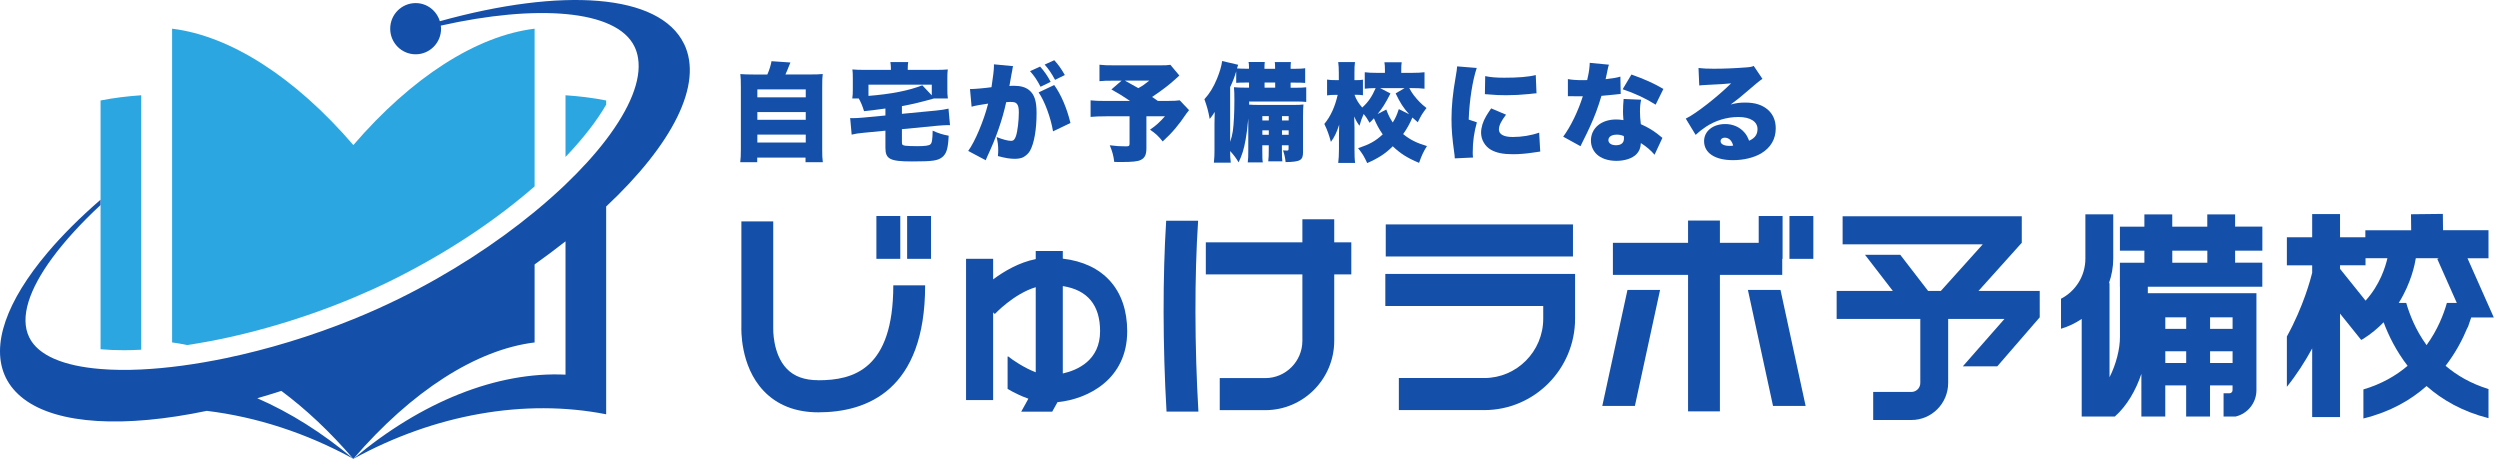<svg width="316" height="58" viewBox="0 0 316 58" fill="none" xmlns="http://www.w3.org/2000/svg">
<path d="M12.711 25.253V44.143C13.589 44.222 14.562 44.267 15.635 44.267C16.351 44.267 17.095 44.244 17.849 44.205V12.042C16.116 12.16 14.399 12.368 12.711 12.701V25.247V25.253Z" fill="#2CA6E0"/>
<path d="M71.481 12.042V19.838C73.746 17.468 75.474 15.217 76.62 13.224V12.701C74.937 12.368 73.22 12.155 71.481 12.042Z" fill="#2CA6E0"/>
<path d="M44.666 18.34C37.308 9.785 29.117 4.522 21.753 3.627V43.282C22.379 43.36 23.011 43.479 23.648 43.614C30.364 42.617 37.806 40.507 44.66 37.636C46.232 36.977 47.781 36.279 49.273 35.548C56.676 31.906 62.849 27.679 67.574 23.558V3.627C60.216 4.522 52.024 9.785 44.66 18.34H44.666Z" fill="#2CA6E0"/>
<path d="M86.46 5.546C83.357 -0.843 70.989 -1.592 55.596 2.681C55.193 1.358 53.986 0.39 52.538 0.39C50.765 0.39 49.322 1.836 49.322 3.626C49.322 5.416 50.759 6.863 52.538 6.863C54.316 6.863 55.752 5.416 55.752 3.626C55.752 3.491 55.73 3.367 55.713 3.238C67.729 0.542 77.911 1.178 80.198 5.883C80.421 6.345 80.572 6.835 80.651 7.352C81.098 10.139 79.577 13.758 76.614 17.653C75.21 19.499 73.477 21.407 71.475 23.321C70.267 24.475 68.959 25.629 67.567 26.777C62.714 30.768 56.815 34.624 50.362 37.793C48.501 38.71 46.588 39.56 44.659 40.343C39.32 42.51 33.801 44.17 28.601 45.257C24.777 46.056 21.125 46.545 17.843 46.703C15.998 46.793 14.282 46.771 12.705 46.641C8.126 46.27 4.827 44.975 3.692 42.633C2.467 40.112 3.703 36.543 6.627 32.575C8.204 30.436 10.267 28.184 12.705 25.916V25.246C10.111 27.498 7.852 29.749 5.995 31.95C0.885 38.001 -1.245 43.652 0.728 47.722C1.243 48.775 2.014 49.669 3.004 50.424C7.281 53.672 15.747 54.105 26.141 51.932C32.403 52.692 38.727 54.73 44.659 57.994C40.757 54.707 36.647 52.135 32.521 50.339C33.521 50.052 34.533 49.737 35.562 49.41C38.654 51.707 41.724 54.583 44.659 58C52.017 49.444 60.209 44.181 67.573 43.286V33.425C68.937 32.457 70.234 31.483 71.481 30.503V47.356C62.865 46.945 53.276 50.75 44.665 58C54.931 52.36 66.354 50.345 76.619 52.366V26.102C84.922 18.317 88.954 10.673 86.466 5.546H86.46Z" fill="#1450AA"/>
<path d="M282.524 27.099H279.001V28.647H274.573V27.099H271.05V28.647H267.958V31.687H271.05V33.207H267.953V36.246H267.964V42.584C267.964 44.121 267.472 46.063 266.644 47.684V35.79H266.572C266.913 34.822 267.114 33.781 267.114 32.694V27.094H263.592V32.694C263.592 34.901 262.339 36.815 260.511 37.76V41.554C261.45 41.273 262.334 40.856 263.127 40.31V48.438V52.654H267.31C268.847 51.297 269.977 49.322 270.67 47.256V52.654H273.689V48.714H276.329V52.654H279.348V48.714H282.194V49.322C282.194 49.536 282.021 49.71 281.808 49.71H281.059V52.648H282.591C284.089 52.288 285.213 50.937 285.213 49.322V37.062H271.486V36.24H285.957V33.201H282.518V31.681H285.962V28.642H282.518V27.094L282.524 27.099ZM279.353 40.107H282.199V41.565H279.353V40.107ZM279.353 44.402H282.199V45.883H279.353V44.402ZM273.695 40.107H276.334V41.565H273.695V40.107ZM273.695 44.402H276.334V45.883H273.695V44.402ZM279.007 33.207H274.578V31.687H279.007V33.207Z" fill="#1450AA"/>
<path d="M103.44 48.059C101.685 48.059 100.371 47.581 99.437 46.601C97.631 44.71 97.732 41.507 97.737 41.389V27.981H93.711V41.294C93.706 41.49 93.51 46.219 96.507 49.388C98.218 51.2 100.555 52.118 103.44 52.118C109.596 52.118 116.938 49.331 116.938 36.07H112.912C112.912 46.703 107.852 48.065 103.44 48.065V48.059Z" fill="#1450AA"/>
<path d="M113.796 27.302H110.776V32.717H113.796V27.302Z" fill="#1450AA"/>
<path d="M117.681 27.302H114.662V32.717H117.681V27.302Z" fill="#1450AA"/>
<path d="M229.207 27.304H226.188V32.719H229.207V27.304Z" fill="#1450AA"/>
<path d="M168.647 27.713H164.621V30.629H152.415V34.681H164.621V43.074C164.621 45.674 162.519 47.791 159.935 47.791H154.176V51.843H159.935C164.738 51.843 168.647 47.909 168.647 43.074V34.681H170.805V30.629H168.647V27.713Z" fill="#1450AA"/>
<path d="M198.823 28.366H175.16V32.419H198.823V28.366Z" fill="#1450AA"/>
<path d="M175.104 38.676H195.065V40.28C195.065 44.417 191.722 47.783 187.612 47.783H176.815V51.836H187.612C193.942 51.836 199.091 46.652 199.091 40.28V34.623H175.104V38.676Z" fill="#1450AA"/>
<path d="M225.275 34.745V32.719H225.319V27.304H222.3V30.692H217.396V27.878H213.371V30.692H203.871V34.745H213.371V51.997H217.396V34.745H225.275Z" fill="#1450AA"/>
<path d="M134.338 32.681V31.725H130.916V32.749C128.802 33.171 126.912 34.286 125.531 35.316V32.71H122.109V50.57H125.531V39.487L125.749 39.689C125.777 39.661 128.131 37.139 130.916 36.301V47.057C129.445 46.5 127.958 45.476 127.41 45.037L127.36 45.099V49.157C128.114 49.602 129.026 50.057 129.988 50.395L129.082 52.033H133.001L133.667 50.834C137.536 50.452 142.479 47.935 142.479 41.873C142.479 36.622 139.465 33.289 134.343 32.693L134.338 32.681ZM134.338 47.209V36.16C137.458 36.65 139.051 38.552 139.051 41.862C139.051 45.526 136.239 46.782 134.338 47.209Z" fill="#1450AA"/>
<path d="M151.436 27.904H147.405C146.958 34.94 146.969 43.794 147.45 52.029H151.481C150.995 43.783 150.978 34.89 151.442 27.904H151.436Z" fill="#1450AA"/>
<path d="M202.529 51.314H206.65L209.832 36.651H205.711L202.529 51.314Z" fill="#1450AA"/>
<path d="M220.936 36.651L224.111 51.314H228.232L225.056 36.651H220.936Z" fill="#1450AA"/>
<path d="M255.552 30.68V27.337H232.907V30.883H250.62L245.325 36.771H243.71L240.193 32.206H235.736L239.253 36.771H232.152V40.317H242.726V48.411C242.726 49.036 242.222 49.542 241.602 49.542H236.771V53.089H241.602C244.162 53.089 246.248 50.989 246.248 48.411V40.317H253.36L248.099 46.306H252.454L257.822 40.109V36.771H250.084L255.558 30.68H255.552Z" fill="#1450AA"/>
<path d="M311.901 41.357L311.923 41.407C312.035 41.109 312.164 40.737 312.259 40.422C312.292 40.321 312.332 40.225 312.365 40.13H315.217L311.89 32.643H314.546V29.097H308.798L308.776 27.037L304.75 27.082L304.772 29.103H298.98V29.992H295.781V27.06H292.259V29.992H289.061V33.538H292.259V34.478C292.069 35.255 291.163 38.717 289.061 42.533V48.894C290.341 47.295 291.392 45.635 292.259 44.042V52.715H295.781V39.64L298.454 42.967L298.694 42.843C299.706 42.207 300.556 41.492 301.289 40.737C301.898 42.364 302.849 44.334 304.319 46.237C302.877 47.475 301.037 48.539 298.734 49.226V52.896C302.116 52.068 304.722 50.565 306.718 48.798C308.686 50.537 311.241 52.018 314.546 52.856V49.175C312.315 48.488 310.531 47.441 309.122 46.237C310.408 44.571 311.297 42.854 311.907 41.362L311.901 41.357ZM295.781 33.983V33.527H299.002V32.638H301.77C301.524 33.713 300.825 36.004 299.008 38.002L295.781 33.983ZM304.157 38.289H303.201C304.783 35.756 305.247 33.353 305.359 32.638H308.267L308.071 32.728L310.542 38.295H309.284C308.899 39.662 308.144 41.661 306.718 43.625C305.292 41.661 304.543 39.662 304.151 38.295L304.157 38.289Z" fill="#1450AA"/>
<path d="M96.994 9.413C97.251 8.833 97.436 8.225 97.519 7.735L99.907 7.899C99.844 8.052 99.7 8.409 99.476 8.968C99.421 9.103 99.37 9.21 99.275 9.413H102.306C103.122 9.413 103.502 9.401 103.994 9.356C103.938 9.801 103.927 10.156 103.927 10.989V18.92C103.927 19.635 103.938 20.012 104.005 20.501H101.819V19.922H95.713V20.501H93.566C93.622 20.068 93.645 19.623 93.645 18.937V10.994C93.645 10.184 93.633 9.835 93.578 9.362C94.075 9.401 94.45 9.418 95.266 9.418H96.983L96.994 9.413ZM95.73 12.306H101.847V11.304H95.73V12.306ZM95.73 15.143H101.847V14.169H95.73V15.143ZM95.73 18.019H101.847V17.017H95.73V18.019Z" fill="#1450AA"/>
<path d="M111.928 13.714C110.713 13.886 109.809 13.999 109.217 14.052C109.015 13.387 108.825 12.943 108.546 12.442H107.729C107.785 12.076 107.796 11.806 107.796 11.305V9.847C107.796 9.385 107.785 9.093 107.741 8.777C108.171 8.817 108.613 8.834 109.351 8.834H112.611V8.603C112.611 8.305 112.583 8.13 112.543 7.849H114.797C114.758 8.119 114.741 8.31 114.741 8.603V8.834H118.191C118.94 8.834 119.37 8.822 119.801 8.777C119.762 9.076 119.745 9.346 119.745 9.847V11.322C119.745 11.727 119.756 12.076 119.812 12.442H118.068C116.497 12.886 115.395 13.157 114.003 13.415V14.389L118.336 13.973C118.929 13.916 119.516 13.826 119.89 13.731L120.081 15.825C119.946 15.813 119.851 15.813 119.812 15.813C119.516 15.813 118.951 15.853 118.498 15.892L114.003 16.326V17.975C114.003 18.301 114.059 18.352 114.417 18.419C114.618 18.448 115.25 18.476 115.932 18.476C116.938 18.476 117.436 18.408 117.609 18.234C117.799 18.087 117.866 17.654 117.889 16.517C118.638 16.855 119.164 17.018 119.913 17.153C119.835 18.785 119.644 19.421 119.096 19.866C118.532 20.311 117.889 20.406 115.272 20.406C112.493 20.406 111.917 20.108 111.917 18.678V16.517L109.233 16.776C108.495 16.843 108.121 16.9 107.651 17.018L107.461 14.924C107.634 14.935 107.718 14.935 107.785 14.935C108.11 14.935 108.63 14.907 109.06 14.868L111.917 14.598V13.719L111.928 13.714ZM117.777 10.702H109.776V12.121C112.65 11.89 114.875 11.457 116.58 10.781L117.777 12.053V10.702Z" fill="#1450AA"/>
<path d="M122.614 11.243C122.67 11.254 122.709 11.254 122.737 11.254C123.167 11.254 124.442 11.147 125.326 11.023C125.538 9.616 125.633 8.822 125.633 8.361V8.13L128.06 8.361C128.004 8.524 127.993 8.575 127.981 8.687C127.97 8.727 127.953 8.85 127.942 8.929L127.847 9.413C127.724 10.1 127.635 10.657 127.59 10.871C127.819 10.843 127.981 10.843 128.166 10.843C128.999 10.843 129.614 11.018 130.073 11.383C130.755 11.935 131.023 12.762 131.023 14.288C131.023 16.393 130.716 18.138 130.179 19.084C129.989 19.41 129.653 19.703 129.318 19.883C129.049 20.007 128.703 20.074 128.272 20.074C127.657 20.074 127.053 19.979 126.136 19.725C126.175 19.331 126.175 19.185 126.175 18.943C126.175 18.346 126.119 17.986 125.974 17.322C126.74 17.631 127.422 17.806 127.814 17.806C128.093 17.806 128.272 17.631 128.418 17.198C128.619 16.601 128.781 15.239 128.781 14.198C128.781 13.629 128.703 13.308 128.524 13.117C128.378 12.943 128.188 12.886 127.719 12.886C127.596 12.886 127.461 12.886 127.182 12.914C126.701 15.132 125.896 17.451 124.806 19.753C124.699 20.012 124.671 20.052 124.593 20.254L122.379 19.078C123.223 17.941 124.353 15.267 124.901 13.095C124.056 13.218 123.195 13.365 122.809 13.489L122.608 11.248L122.614 11.243ZM131.47 8.417C132.007 9.014 132.438 9.633 132.801 10.348L131.526 10.967C131.085 10.117 130.749 9.616 130.196 8.997L131.47 8.417ZM133.254 10.753C134.115 11.941 134.864 13.697 135.306 15.549L133.103 16.601C132.823 14.884 132.03 12.74 131.28 11.682L133.254 10.747V10.753ZM133.254 7.606C133.752 8.147 134.126 8.659 134.596 9.486L133.36 10.094C132.902 9.244 132.527 8.704 132.046 8.164L133.254 7.612V7.606Z" fill="#1450AA"/>
<path d="M149.077 9.537C148.876 9.712 148.848 9.74 148.607 9.971C147.774 10.725 147.064 11.282 145.627 12.256C145.888 12.428 146.13 12.595 146.354 12.757H147.573C148.35 12.757 148.837 12.729 149.116 12.678L150.296 13.922C150.225 13.993 150.117 14.132 149.972 14.338C148.954 15.853 148.16 16.781 146.963 17.879C146.438 17.215 146.052 16.855 145.364 16.393C146.158 15.841 146.583 15.447 147.254 14.693H144.906V18.735C144.906 19.545 144.705 19.962 144.207 20.209C143.816 20.412 143.122 20.48 141.685 20.48C141.54 20.48 141.255 20.48 140.841 20.468C140.746 19.669 140.601 19.157 140.276 18.363C141.109 18.47 141.579 18.498 142.317 18.498C142.708 18.498 142.776 18.442 142.776 18.132V14.699H139.862C138.934 14.699 138.375 14.727 137.85 14.778V12.684C138.33 12.74 138.884 12.762 139.89 12.762H142.843C141.931 12.143 141.378 11.806 140.483 11.305L141.769 10.196H140.841C139.835 10.196 139.488 10.207 138.973 10.263V8.181C139.51 8.248 139.969 8.259 140.88 8.259H146.622C147.321 8.259 147.573 8.248 147.936 8.192L149.066 9.543L149.077 9.537ZM142.177 10.184C142.651 10.436 143.219 10.755 143.883 11.141C144.408 10.86 144.677 10.669 145.28 10.184H142.183H142.177Z" fill="#1450AA"/>
<path d="M159.555 18.347V19.033C159.555 20.007 159.567 20.238 159.622 20.531H157.716C157.772 20.125 157.783 19.72 157.783 19.033V14.981C157.667 16.204 157.556 17.091 157.447 17.643C157.235 18.859 157.006 19.574 156.564 20.519C156.189 19.911 155.932 19.574 155.49 19.09C155.49 19.686 155.502 19.996 155.569 20.564H153.433C153.5 19.861 153.511 19.658 153.511 19.011V15.645C153.511 15.347 153.511 15.048 153.539 14.148C153.327 14.496 153.125 14.784 152.907 15.037C152.706 13.945 152.583 13.523 152.236 12.538C152.879 11.851 153.388 11.024 153.835 9.932C154.171 9.11 154.4 8.35 154.478 7.714L156.503 8.187C156.447 8.361 156.435 8.417 156.357 8.648C156.732 8.676 157.123 8.688 157.66 8.688H157.872V8.513C157.872 8.164 157.861 8.04 157.816 7.838H159.868C159.841 8.04 159.829 8.232 159.829 8.502V8.693H161.171V8.519C161.171 8.153 161.16 8.007 161.132 7.843H163.173C163.145 8.046 163.134 8.22 163.134 8.508V8.699H163.536C164.151 8.699 164.733 8.671 164.973 8.62V10.483C164.492 10.444 164.358 10.444 163.536 10.444H163.134V11.091H163.603C164.397 11.091 164.677 11.08 165.108 11.035V12.887C164.733 12.847 164.369 12.83 163.861 12.83H157.889V13.224C158.236 13.253 158.599 13.264 159.231 13.264H163.514C164.09 13.264 164.397 13.253 164.761 13.207C164.722 13.545 164.705 13.894 164.705 14.626V19.18C164.705 20.26 164.397 20.452 162.502 20.491C162.424 19.827 162.357 19.557 162.178 19.005C162.351 19.016 162.502 19.033 162.647 19.033C162.849 19.033 162.877 18.994 162.877 18.763V18.358H162.032V18.87C162.032 19.692 162.044 20.047 162.088 20.395H160.305C160.361 19.951 160.372 19.585 160.372 18.87V18.358H159.555V18.347ZM155.49 17.93C155.664 17.418 155.748 17.091 155.826 16.59C155.949 15.78 156.027 14.255 156.027 12.684C156.027 11.885 156.016 11.547 155.971 11.024C156.508 11.063 156.721 11.08 157.447 11.08H157.878V10.433H157.666C156.872 10.433 156.659 10.444 156.256 10.472V9.025C155.999 9.875 155.865 10.213 155.49 11.012V17.93ZM160.377 14.677H159.561V15.228H160.377V14.677ZM160.377 16.472H159.561V17.041H160.377V16.472ZM161.182 11.08V10.433H159.841V11.08H161.182ZM162.888 15.228V14.677H162.043V15.228H162.888ZM162.888 17.041V16.472H162.043V17.041H162.888Z" fill="#1450AA"/>
<path d="M178.141 11.146C178.354 11.551 178.465 11.714 178.689 12.024C179.215 12.699 179.589 13.093 180.31 13.656C179.841 14.253 179.612 14.613 179.209 15.452C178.873 15.17 178.728 15.035 178.527 14.855C178.18 15.666 177.845 16.262 177.358 16.949C178.219 17.653 179.047 18.069 180.366 18.463C179.936 19.139 179.684 19.679 179.371 20.585C177.878 19.966 177.012 19.409 176.044 18.491C175.133 19.409 174.233 19.989 172.813 20.613C172.449 19.814 172.209 19.398 171.661 18.733C173.137 18.233 173.847 17.844 174.775 16.988C174.277 16.257 174.026 15.784 173.662 14.951C173.461 15.165 173.383 15.261 173.114 15.519C172.857 15.058 172.684 14.788 172.365 14.411C172.136 14.923 172.03 15.232 171.84 15.897C171.56 15.519 171.409 15.261 171.169 14.72C171.197 15.474 171.208 15.868 171.208 16.139V18.852C171.208 19.555 171.219 20.107 171.286 20.597H169.15C169.206 20.18 169.245 19.544 169.245 18.852V17.084C169.245 16.6 169.256 16.15 169.273 15.761C168.938 16.786 168.681 17.315 168.228 17.934C167.97 17 167.786 16.476 167.395 15.666C168.188 14.72 168.748 13.476 169.083 11.99H168.815C168.373 11.99 168.133 12.002 167.741 12.058V10.059C168.065 10.116 168.373 10.127 168.815 10.127H169.228V9.249C169.228 8.63 169.201 8.247 169.15 7.842H171.269C171.213 8.208 171.202 8.652 171.202 9.249V10.127H171.538C171.845 10.127 172.007 10.116 172.276 10.071V12.041C172.019 12.002 171.834 11.985 171.577 11.985H171.213C171.415 12.564 171.694 13.026 172.181 13.594C172.93 12.93 173.416 12.215 173.886 11.135C173.254 11.146 172.919 11.163 172.505 11.213V9.131C172.919 9.187 173.388 9.21 174.087 9.21H175.055V8.816C175.055 8.399 175.043 8.18 174.988 7.87H177.174C177.135 8.14 177.118 8.371 177.118 8.776V9.21H178.46C179.159 9.21 179.612 9.181 180.059 9.131V11.213C179.561 11.157 179.108 11.135 178.449 11.135H178.141V11.146ZM175.228 13.848C175.508 14.591 175.658 14.889 176.044 15.48C176.408 14.9 176.553 14.562 176.81 13.791L178.113 14.439C177.414 13.668 176.984 13.009 176.408 11.804L177.537 11.14H174.451L175.754 11.816C175.138 13.031 174.747 13.651 174.132 14.411L175.234 13.842L175.228 13.848Z" fill="#1450AA"/>
<path d="M186.661 8.591C186.136 10.134 185.733 12.655 185.644 15.115L186.678 15.464C186.331 16.68 186.153 17.896 186.153 19.247C186.153 19.506 186.153 19.624 186.192 19.911L183.883 20.018C183.871 19.759 183.871 19.652 183.815 19.303C183.558 17.49 183.469 16.32 183.469 15.036C183.469 13.483 183.631 11.783 183.978 9.835C184.14 8.89 184.151 8.794 184.179 8.389L186.661 8.591ZM190.363 14.496C189.748 15.295 189.463 15.875 189.463 16.359C189.463 16.978 190.066 17.316 191.207 17.316C192.348 17.316 193.528 17.125 194.551 16.764L194.685 19.157C194.454 19.183 194.074 19.237 193.544 19.32C192.817 19.427 191.984 19.494 191.224 19.494C189.977 19.494 189.144 19.32 188.445 18.926C187.696 18.492 187.209 17.654 187.209 16.776C187.209 16.111 187.439 15.368 187.852 14.67C188.042 14.361 188.121 14.226 188.484 13.697L190.363 14.496ZM187.735 9.621C188.367 9.756 189.077 9.824 190.122 9.824C191.906 9.824 193.22 9.717 194.12 9.486L194.215 11.794C194.092 11.794 193.958 11.805 193.22 11.89C192.292 11.986 191.313 12.036 190.391 12.036C189.574 12.036 188.898 12.008 188.082 11.929C187.975 11.918 187.88 11.918 187.69 11.901L187.729 9.616L187.735 9.621Z" fill="#1450AA"/>
<path d="M203.369 8.174C203.291 8.416 203.274 8.416 203.112 9.255C203.045 9.581 203.017 9.7 202.95 10.009C203.811 9.913 204.387 9.818 204.817 9.683L204.857 11.872C204.64 11.891 204.309 11.927 203.861 11.979C203.498 12.019 202.76 12.086 202.424 12.114C201.944 13.707 201.591 14.642 200.959 16.032C200.68 16.651 200.557 16.899 200.031 17.951C199.916 18.176 199.83 18.353 199.774 18.48L197.588 17.276C198.538 15.992 199.467 14.073 200.07 12.171H199.321C199.116 12.171 198.911 12.167 198.706 12.159H198.181V9.998C198.689 10.094 199.31 10.133 200.138 10.133C200.283 10.133 200.35 10.133 200.618 10.122C200.626 10.05 200.667 9.861 200.741 9.553C200.848 9.092 200.931 8.433 200.943 7.943L203.358 8.174H203.369ZM209.14 19.561C208.642 18.981 208.133 18.548 207.406 18.086C207.367 18.722 207.205 19.111 206.842 19.494C206.316 20.023 205.377 20.332 204.303 20.332C203.23 20.332 202.318 20.006 201.765 19.443C201.323 18.981 201.094 18.402 201.094 17.766C201.094 16.201 202.396 15.103 204.264 15.103C204.543 15.103 204.762 15.114 205.203 15.182C205.164 14.67 205.147 14.411 205.147 14.101C205.147 13.55 205.175 13.116 205.226 12.508L207.44 12.604C207.334 13.077 207.294 13.482 207.294 14.129C207.294 14.613 207.322 15.019 207.401 15.694C208.217 16.06 208.849 16.426 209.469 16.899C209.509 16.927 209.727 17.101 210.129 17.428L209.134 19.561H209.14ZM204.337 17.023C203.705 17.023 203.302 17.293 203.302 17.709C203.302 18.103 203.677 18.357 204.253 18.357C204.924 18.357 205.27 18.058 205.27 17.49C205.27 17.394 205.259 17.208 205.242 17.191C204.879 17.056 204.65 17.017 204.331 17.017L204.337 17.023ZM209.274 13.229C208.01 12.43 206.696 11.822 205.103 11.281L206.215 9.418C207.904 10.026 209.005 10.51 210.252 11.242L209.274 13.229Z" fill="#1450AA"/>
<path d="M214.68 8.592C215.245 8.659 215.743 8.688 216.615 8.688C217.811 8.688 219.299 8.631 220.652 8.524C221.244 8.485 221.418 8.446 221.669 8.333L222.771 9.965C222.54 10.1 221.82 10.69 220.613 11.733C219.902 12.341 219.662 12.543 218.762 13.207C219.511 13.016 219.902 12.966 220.601 12.966C221.865 12.966 222.76 13.264 223.475 13.883C224.118 14.463 224.454 15.245 224.454 16.219C224.454 17.581 223.822 18.662 222.603 19.393C221.675 19.934 220.389 20.244 219.047 20.244C216.777 20.244 215.396 19.337 215.396 17.84C215.396 16.585 216.509 15.678 218.069 15.678C219.036 15.678 219.891 16.056 220.473 16.72C220.741 17.018 220.887 17.288 221.088 17.789C221.815 17.463 222.15 17.007 222.15 16.315C222.15 15.369 221.239 14.789 219.746 14.789C218.253 14.789 216.822 15.234 215.614 16.033C215.2 16.303 214.77 16.641 214.328 17.046L213.081 14.992C214.317 14.412 217.146 12.194 218.812 10.534C218.102 10.613 217.565 10.641 215.67 10.736C215.306 10.748 215.055 10.776 214.786 10.804L214.691 8.586L214.68 8.592ZM218.007 17.401C217.699 17.401 217.481 17.575 217.481 17.846C217.481 18.212 217.912 18.442 218.633 18.442C218.795 18.442 218.823 18.442 219.075 18.403C218.902 17.756 218.527 17.401 218.001 17.401H218.007Z" fill="#1450AA"/>
</svg>
